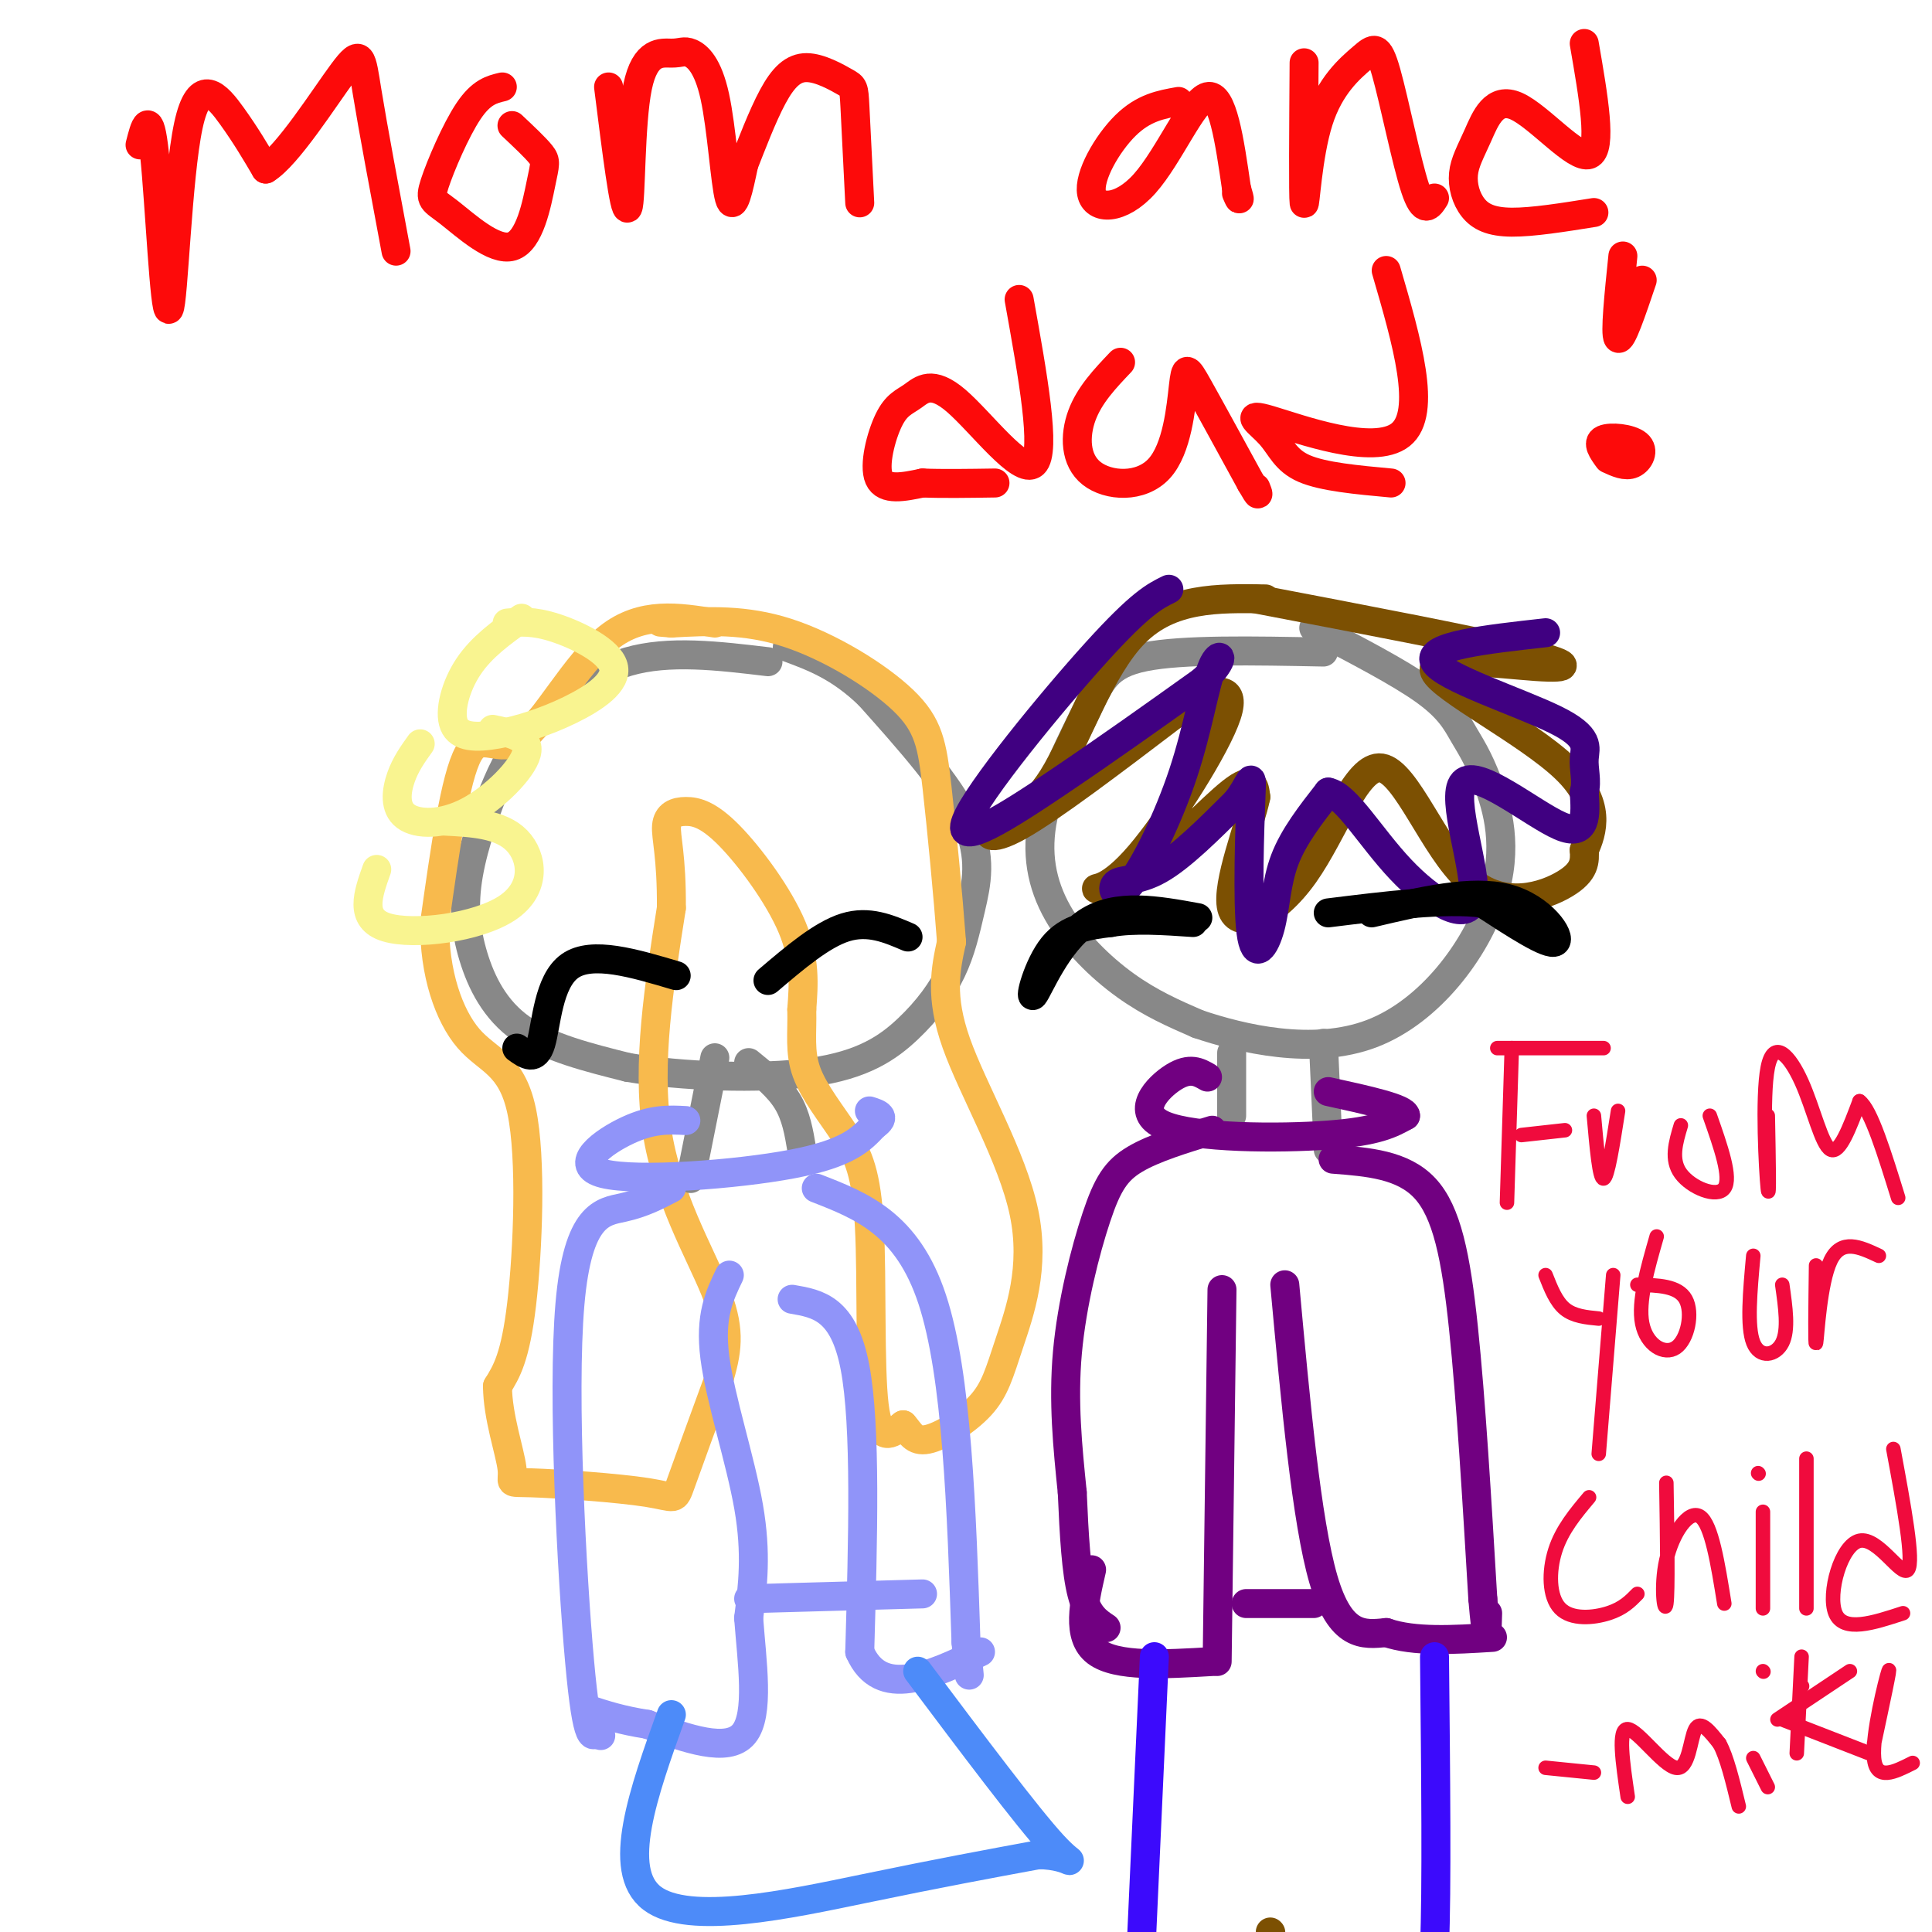 <svg viewBox='0 0 400 400' version='1.1' xmlns='http://www.w3.org/2000/svg' xmlns:xlink='http://www.w3.org/1999/xlink'><g fill='none' stroke='#888888' stroke-width='6' stroke-linecap='round' stroke-linejoin='round'><path d='M159,137c-10.300,-1.233 -20.600,-2.467 -29,0c-8.400,2.467 -14.899,8.633 -19,13c-4.101,4.367 -5.803,6.935 -8,12c-2.197,5.065 -4.888,12.626 -6,19c-1.112,6.374 -0.646,11.562 1,17c1.646,5.438 4.470,11.125 10,15c5.530,3.875 13.765,5.937 22,8'/><path d='M130,221c10.929,1.857 27.251,2.500 38,1c10.749,-1.500 15.924,-5.142 20,-9c4.076,-3.858 7.051,-7.931 9,-12c1.949,-4.069 2.871,-8.134 4,-13c1.129,-4.866 2.465,-10.533 -1,-18c-3.465,-7.467 -11.733,-16.733 -20,-26'/><path d='M180,144c-6.167,-6.000 -11.583,-8.000 -17,-10'/><path d='M274,135c-14.553,-0.289 -29.106,-0.579 -37,1c-7.894,1.579 -9.129,5.025 -12,11c-2.871,5.975 -7.378,14.478 -9,22c-1.622,7.522 -0.360,14.064 3,20c3.360,5.936 8.817,11.268 14,15c5.183,3.732 10.091,5.866 15,8'/><path d='M248,212c8.959,3.036 23.856,6.625 36,2c12.144,-4.625 21.536,-17.466 25,-28c3.464,-10.534 1.001,-18.762 -1,-24c-2.001,-5.238 -3.539,-7.487 -5,-10c-1.461,-2.513 -2.846,-5.289 -8,-9c-5.154,-3.711 -14.077,-8.355 -23,-13'/></g>
<g fill='none' stroke='#F8BA4D' stroke-width='6' stroke-linecap='round' stroke-linejoin='round'><path d='M148,129c-7.548,-1.226 -15.095,-2.452 -22,3c-6.905,5.452 -13.167,17.583 -18,21c-4.833,3.417 -8.238,-1.881 -11,3c-2.762,4.881 -4.881,19.940 -7,35'/><path d='M90,191c-0.148,10.525 2.981,19.337 7,24c4.019,4.663 8.928,5.179 11,15c2.072,9.821 1.306,28.949 0,40c-1.306,11.051 -3.153,14.026 -5,17'/><path d='M103,287c0.030,6.321 2.605,13.622 3,17c0.395,3.378 -1.389,2.833 4,3c5.389,0.167 17.951,1.045 24,2c6.049,0.955 5.585,1.987 7,-2c1.415,-3.987 4.707,-12.994 8,-22'/><path d='M149,285c1.762,-6.060 2.167,-10.208 -1,-18c-3.167,-7.792 -9.905,-19.226 -12,-33c-2.095,-13.774 0.452,-29.887 3,-46'/><path d='M139,188c0.087,-10.770 -1.195,-14.695 -1,-17c0.195,-2.305 1.867,-2.989 4,-3c2.133,-0.011 4.728,0.651 9,5c4.272,4.349 10.221,12.385 13,19c2.779,6.615 2.390,11.807 2,17'/><path d='M166,209c0.132,4.939 -0.536,8.788 1,13c1.536,4.212 5.278,8.789 8,13c2.722,4.211 4.425,8.057 5,19c0.575,10.943 0.021,28.984 1,37c0.979,8.016 3.489,6.008 6,4'/><path d='M187,295c1.462,1.594 2.116,3.579 5,3c2.884,-0.579 7.996,-3.721 11,-7c3.004,-3.279 3.898,-6.693 6,-13c2.102,-6.307 5.412,-15.506 3,-27c-2.412,-11.494 -10.546,-25.284 -14,-35c-3.454,-9.716 -2.227,-15.358 -1,-21'/><path d='M197,195c-0.716,-9.622 -2.006,-23.177 -3,-32c-0.994,-8.823 -1.691,-12.914 -7,-18c-5.309,-5.086 -15.231,-11.167 -24,-14c-8.769,-2.833 -16.384,-2.416 -24,-2'/><path d='M139,129c-4.000,-0.333 -2.000,-0.167 0,0'/></g>
<g fill='none' stroke='#7C5002' stroke-width='6' stroke-linecap='round' stroke-linejoin='round'><path d='M262,124c-9.839,-0.172 -19.678,-0.344 -27,7c-7.322,7.344 -12.128,22.206 -17,30c-4.872,7.794 -9.812,8.522 -12,10c-2.188,1.478 -1.625,3.708 5,0c6.625,-3.708 19.313,-13.354 32,-23'/><path d='M243,148c5.757,-4.264 4.151,-3.424 6,-4c1.849,-0.576 7.153,-2.568 5,4c-2.153,6.568 -11.765,21.696 -18,29c-6.235,7.304 -9.094,6.782 -9,7c0.094,0.218 3.141,1.174 9,-3c5.859,-4.174 14.531,-13.478 19,-17c4.469,-3.522 4.734,-1.261 5,1'/><path d='M260,165c-1.065,5.334 -6.229,18.169 -5,23c1.229,4.831 8.851,1.659 15,-7c6.149,-8.659 10.823,-22.806 16,-22c5.177,0.806 10.855,16.563 18,23c7.145,6.437 15.756,3.553 20,1c4.244,-2.553 4.122,-4.777 4,-7'/><path d='M328,176c1.658,-3.732 3.803,-9.564 -4,-17c-7.803,-7.436 -25.556,-16.478 -27,-20c-1.444,-3.522 13.419,-1.525 21,-1c7.581,0.525 7.880,-0.421 -3,-3c-10.880,-2.579 -32.940,-6.789 -55,-11'/><path d='M263,400c0.000,0.000 0.100,0.100 0.1,0.1'/></g>
<g fill='none' stroke='#400081' stroke-width='6' stroke-linecap='round' stroke-linejoin='round'><path d='M242,122c-2.899,1.423 -5.798,2.845 -15,13c-9.202,10.155 -24.708,29.042 -27,35c-2.292,5.958 8.631,-1.012 19,-8c10.369,-6.988 20.185,-13.994 30,-21'/><path d='M249,141c5.299,-4.890 3.546,-6.614 2,-3c-1.546,3.614 -2.887,12.565 -6,22c-3.113,9.435 -7.999,19.354 -11,23c-3.001,3.646 -4.116,1.020 -3,0c1.116,-1.020 4.462,-0.434 9,-3c4.538,-2.566 10.269,-8.283 16,-14'/><path d='M256,166c3.215,-4.060 3.251,-7.209 3,-1c-0.251,6.209 -0.789,21.778 0,28c0.789,6.222 2.905,3.098 4,-1c1.095,-4.098 1.170,-9.171 3,-14c1.830,-4.829 5.415,-9.415 9,-14'/><path d='M275,164c3.766,0.660 8.680,9.309 15,16c6.320,6.691 14.044,11.422 15,6c0.956,-5.422 -4.858,-20.998 -2,-24c2.858,-3.002 14.388,6.571 20,9c5.612,2.429 5.306,-2.285 5,-7'/><path d='M328,164c0.665,-2.356 -0.172,-4.745 0,-7c0.172,-2.255 1.354,-4.376 -6,-8c-7.354,-3.624 -23.244,-8.750 -25,-12c-1.756,-3.250 10.622,-4.625 23,-6'/></g>
<g fill='none' stroke='#FD0A0A' stroke-width='6' stroke-linecap='round' stroke-linejoin='round'><path d='M29,30c0.989,-3.896 1.978,-7.793 3,2c1.022,9.793 2.078,33.274 3,32c0.922,-1.274 1.710,-27.305 4,-38c2.290,-10.695 6.083,-6.056 9,-2c2.917,4.056 4.959,7.528 7,11'/><path d='M55,35c4.476,-2.667 12.167,-14.833 16,-20c3.833,-5.167 3.810,-3.333 5,4c1.190,7.333 3.595,20.167 6,33'/><path d='M104,18c-2.168,0.514 -4.336,1.028 -7,5c-2.664,3.972 -5.823,11.401 -7,15c-1.177,3.599 -0.371,3.368 3,6c3.371,2.632 9.306,8.128 13,7c3.694,-1.128 5.149,-8.881 6,-13c0.851,-4.119 1.100,-4.606 0,-6c-1.100,-1.394 -3.550,-3.697 -6,-6'/><path d='M126,18c1.653,13.192 3.307,26.384 4,25c0.693,-1.384 0.426,-17.343 2,-25c1.574,-7.657 4.991,-7.013 7,-7c2.009,0.013 2.611,-0.605 4,0c1.389,0.605 3.566,2.432 5,9c1.434,6.568 2.124,17.877 3,21c0.876,3.123 1.938,-1.938 3,-7'/><path d='M154,34c1.521,-3.845 3.822,-9.959 6,-14c2.178,-4.041 4.233,-6.011 7,-6c2.767,0.011 6.245,2.003 8,3c1.755,0.997 1.787,0.999 2,5c0.213,4.001 0.606,12.000 1,20'/><path d='M244,21c-3.617,0.641 -7.234,1.282 -11,5c-3.766,3.718 -7.679,10.512 -7,14c0.679,3.488 5.952,3.670 11,-2c5.048,-5.670 9.871,-17.191 13,-18c3.129,-0.809 4.565,9.096 6,19'/><path d='M256,39c1.000,3.333 0.500,2.167 0,1'/><path d='M270,13c-0.096,13.814 -0.192,27.627 0,29c0.192,1.373 0.673,-9.696 3,-17c2.327,-7.304 6.500,-10.844 9,-13c2.500,-2.156 3.327,-2.926 5,3c1.673,5.926 4.192,18.550 6,24c1.808,5.450 2.904,3.725 4,2'/><path d='M328,9c1.905,10.984 3.809,21.967 1,23c-2.809,1.033 -10.333,-7.886 -15,-10c-4.667,-2.114 -6.477,2.577 -8,6c-1.523,3.423 -2.759,5.577 -3,8c-0.241,2.423 0.512,5.114 2,7c1.488,1.886 3.711,2.967 8,3c4.289,0.033 10.645,-0.984 17,-2'/><path d='M211,62c2.839,15.797 5.679,31.593 3,34c-2.679,2.407 -10.875,-8.576 -16,-13c-5.125,-4.424 -7.178,-2.289 -9,-1c-1.822,1.289 -3.414,1.732 -5,5c-1.586,3.268 -3.168,9.362 -2,12c1.168,2.638 5.084,1.819 9,1'/><path d='M191,100c4.000,0.167 9.500,0.083 15,0'/><path d='M232,75c-3.222,3.389 -6.444,6.779 -8,11c-1.556,4.221 -1.447,9.275 2,12c3.447,2.725 10.233,3.122 14,-1c3.767,-4.122 4.514,-12.764 5,-17c0.486,-4.236 0.710,-4.068 3,0c2.290,4.068 6.645,12.034 11,20'/><path d='M259,100c2.000,3.500 1.500,2.250 1,1'/><path d='M287,56c4.298,14.750 8.596,29.499 3,34c-5.596,4.501 -21.088,-1.247 -27,-3c-5.912,-1.753 -2.246,0.490 0,3c2.246,2.510 3.070,5.289 7,7c3.930,1.711 10.965,2.356 18,3'/><path d='M333,95c1.786,0.821 3.571,1.643 5,1c1.429,-0.643 2.500,-2.750 1,-4c-1.500,-1.250 -5.571,-1.643 -7,-1c-1.429,0.643 -0.214,2.321 1,4'/><path d='M340,58c-2.167,6.417 -4.333,12.833 -5,12c-0.667,-0.833 0.167,-8.917 1,-17'/></g>
<g fill='none' stroke='#000000' stroke-width='6' stroke-linecap='round' stroke-linejoin='round'><path d='M140,202c-8.733,-2.600 -17.467,-5.200 -22,-2c-4.533,3.200 -4.867,12.200 -6,16c-1.133,3.800 -3.067,2.400 -5,1'/><path d='M159,203c5.583,-4.750 11.167,-9.500 16,-11c4.833,-1.500 8.917,0.250 13,2'/><path d='M248,190c-8.429,-1.542 -16.857,-3.083 -23,1c-6.143,4.083 -10.000,13.792 -11,15c-1.000,1.208 0.857,-6.083 4,-10c3.143,-3.917 7.571,-4.458 12,-5'/><path d='M230,191c4.833,-0.833 10.917,-0.417 17,0'/><path d='M284,189c10.378,-2.444 20.756,-4.889 28,-3c7.244,1.889 11.356,8.111 10,9c-1.356,0.889 -8.178,-3.556 -15,-8'/><path d='M307,187c-7.833,-1.000 -19.917,0.500 -32,2'/></g>
<g fill='none' stroke='#888888' stroke-width='6' stroke-linecap='round' stroke-linejoin='round'><path d='M255,218c0.000,0.000 0.000,13.000 0,13'/><path d='M274,216c0.000,0.000 1.000,22.000 1,22'/><path d='M148,219c0.000,0.000 -5.000,25.000 -5,25'/><path d='M155,220c3.083,2.500 6.167,5.000 8,8c1.833,3.000 2.417,6.500 3,10'/></g>
<g fill='none' stroke='#F9F490' stroke-width='6' stroke-linecap='round' stroke-linejoin='round'><path d='M108,128c-4.133,2.954 -8.266,5.907 -11,10c-2.734,4.093 -4.069,9.324 -3,12c1.069,2.676 4.543,2.797 9,2c4.457,-0.797 9.896,-2.513 15,-5c5.104,-2.487 9.874,-5.747 9,-9c-0.874,-3.253 -7.393,-6.501 -12,-8c-4.607,-1.499 -7.304,-1.250 -10,-1'/><path d='M87,154c-1.517,2.110 -3.033,4.220 -4,7c-0.967,2.780 -1.383,6.230 1,8c2.383,1.770 7.565,1.861 13,-1c5.435,-2.861 11.124,-8.675 12,-12c0.876,-3.325 -3.062,-4.163 -7,-5'/><path d='M78,180c-1.833,5.131 -3.667,10.262 2,12c5.667,1.738 18.833,0.083 25,-4c6.167,-4.083 5.333,-10.595 2,-14c-3.333,-3.405 -9.167,-3.702 -15,-4'/></g>
<g fill='none' stroke='#710081' stroke-width='6' stroke-linecap='round' stroke-linejoin='round'><path d='M250,223c-1.815,-1.048 -3.631,-2.095 -7,0c-3.369,2.095 -8.292,7.333 -2,10c6.292,2.667 23.798,2.762 34,2c10.202,-0.762 13.101,-2.381 16,-4'/><path d='M291,231c0.000,-1.500 -8.000,-3.250 -16,-5'/><path d='M251,234c-6.042,1.839 -12.083,3.679 -16,6c-3.917,2.321 -5.708,5.125 -8,12c-2.292,6.875 -5.083,17.821 -6,28c-0.917,10.179 0.042,19.589 1,29'/><path d='M222,309c0.378,8.867 0.822,16.533 2,21c1.178,4.467 3.089,5.733 5,7'/><path d='M276,240c7.222,0.556 14.444,1.111 19,6c4.556,4.889 6.444,14.111 8,29c1.556,14.889 2.778,35.444 4,56'/><path d='M307,331c0.833,9.833 0.917,6.417 1,3'/><path d='M253,267c0.000,0.000 -1.000,77.000 -1,77'/><path d='M226,325c-1.583,6.917 -3.167,13.833 1,17c4.167,3.167 14.083,2.583 24,2'/><path d='M266,266c2.250,24.500 4.500,49.000 8,61c3.500,12.000 8.250,11.500 13,11'/><path d='M287,338c5.833,2.000 13.917,1.500 22,1'/><path d='M258,332c0.000,0.000 14.000,0.000 14,0'/></g>
<g fill='none' stroke='#9094F9' stroke-width='6' stroke-linecap='round' stroke-linejoin='round'><path d='M142,232c-3.446,-0.185 -6.893,-0.369 -12,2c-5.107,2.369 -11.875,7.292 -5,9c6.875,1.708 27.393,0.202 39,-2c11.607,-2.202 14.304,-5.101 17,-8'/><path d='M181,233c2.667,-1.833 0.833,-2.417 -1,-3'/><path d='M139,246c-2.946,1.548 -5.893,3.095 -10,4c-4.107,0.905 -9.375,1.167 -11,20c-1.625,18.833 0.393,56.238 2,74c1.607,17.762 2.804,15.881 4,14'/><path d='M124,358c0.667,2.333 0.333,1.167 0,0'/><path d='M169,246c9.417,3.667 18.833,7.333 24,23c5.167,15.667 6.083,43.333 7,71'/><path d='M200,340c1.167,11.833 0.583,5.917 0,0'/><path d='M151,264c-2.044,4.244 -4.089,8.489 -3,17c1.089,8.511 5.311,21.289 7,31c1.689,9.711 0.844,16.356 0,23'/><path d='M155,335c0.667,9.000 2.333,20.000 -1,24c-3.333,4.000 -11.667,1.000 -20,-2'/><path d='M134,357c-5.333,-0.833 -8.667,-1.917 -12,-3'/><path d='M164,269c5.333,0.917 10.667,1.833 13,14c2.333,12.167 1.667,35.583 1,59'/><path d='M178,342c4.333,9.833 14.667,4.917 25,0'/><path d='M155,331c0.000,0.000 36.000,-1.000 36,-1'/></g>
<g fill='none' stroke='#4D8BF9' stroke-width='6' stroke-linecap='round' stroke-linejoin='round'><path d='M139,355c-5.778,16.111 -11.556,32.222 -4,38c7.556,5.778 28.444,1.222 44,-2c15.556,-3.222 25.778,-5.111 36,-7'/><path d='M215,384c7.511,0.067 8.289,3.733 3,-2c-5.289,-5.733 -16.644,-20.867 -28,-36'/></g>
<g fill='none' stroke='#3C0AFC' stroke-width='6' stroke-linecap='round' stroke-linejoin='round'><path d='M239,343c0.000,0.000 -3.000,66.000 -3,66'/><path d='M297,343c0.250,24.250 0.500,48.500 0,60c-0.500,11.500 -1.750,10.250 -3,9'/></g>
<g fill='none' stroke='#F00B3D' stroke-width='3' stroke-linecap='round' stroke-linejoin='round'><path d='M313,217c0.000,0.000 -1.000,32.000 -1,32'/><path d='M310,217c0.000,0.000 22.000,0.000 22,0'/><path d='M315,235c0.000,0.000 9.000,-1.000 9,-1'/><path d='M330,231c0.583,6.583 1.167,13.167 2,13c0.833,-0.167 1.917,-7.083 3,-14'/><path d='M348,233c-1.067,3.556 -2.133,7.111 0,10c2.133,2.889 7.467,5.111 9,3c1.533,-2.111 -0.733,-8.556 -3,-15'/><path d='M366,231c0.174,9.134 0.348,18.268 0,15c-0.348,-3.268 -1.217,-18.938 0,-25c1.217,-6.062 4.520,-2.517 7,3c2.480,5.517 4.137,13.005 6,14c1.863,0.995 3.931,-4.502 6,-10'/><path d='M385,228c2.333,1.667 5.167,10.833 8,20'/><path d='M334,264c0.000,0.000 -3.000,37.000 -3,37'/><path d='M331,273c-2.583,-0.250 -5.167,-0.500 -7,-2c-1.833,-1.500 -2.917,-4.250 -4,-7'/><path d='M343,256c-1.940,6.762 -3.881,13.524 -3,18c0.881,4.476 4.583,6.667 7,5c2.417,-1.667 3.548,-7.190 2,-10c-1.548,-2.810 -5.774,-2.905 -10,-3'/><path d='M363,260c-0.667,7.333 -1.333,14.667 0,18c1.333,3.333 4.667,2.667 6,0c1.333,-2.667 0.667,-7.333 0,-12'/><path d='M376,262c-0.111,8.622 -0.222,17.244 0,16c0.222,-1.244 0.778,-12.356 3,-17c2.222,-4.644 6.111,-2.822 10,-1'/><path d='M329,310c-2.810,3.345 -5.619,6.690 -7,11c-1.381,4.310 -1.333,9.583 1,12c2.333,2.417 6.952,1.976 10,1c3.048,-0.976 4.524,-2.488 6,-4'/><path d='M345,307c0.179,11.208 0.357,22.417 0,25c-0.357,2.583 -1.250,-3.458 0,-9c1.250,-5.542 4.643,-10.583 7,-9c2.357,1.583 3.679,9.792 5,18'/><path d='M365,313c0.000,0.000 0.000,20.000 0,20'/><path d='M364,305c0.000,0.000 0.100,0.100 0.1,0.1'/><path d='M374,302c0.000,0.000 0.000,31.000 0,31'/><path d='M392,300c2.167,11.690 4.333,23.381 3,25c-1.333,1.619 -6.167,-6.833 -10,-6c-3.833,0.833 -6.667,10.952 -5,15c1.667,4.048 7.833,2.024 14,0'/><path d='M320,366c0.000,0.000 10.000,1.000 10,1'/><path d='M337,372c-1.042,-7.077 -2.083,-14.155 0,-14c2.083,0.155 7.292,7.542 10,8c2.708,0.458 2.917,-6.012 4,-8c1.083,-1.988 3.042,0.506 5,3'/><path d='M356,361c1.500,2.667 2.750,7.833 4,13'/><path d='M363,364c0.000,0.000 3.000,6.000 3,6'/><path d='M365,346c0.000,0.000 0.100,0.100 0.1,0.1'/><path d='M373,343c0.000,0.000 -1.000,20.000 -1,20'/><path d='M373,349c0.000,0.000 0.100,0.100 0.1,0.1'/><path d='M373,352c0.000,0.000 0.100,0.100 0.1,0.1'/><path d='M369,356c0.000,0.000 18.000,7.000 18,7'/><path d='M368,356c0.000,0.000 15.000,-10.000 15,-10'/><path d='M388,361c1.778,-8.311 3.556,-16.622 3,-15c-0.556,1.622 -3.444,13.178 -3,18c0.444,4.822 4.222,2.911 8,1'/></g>
</svg>